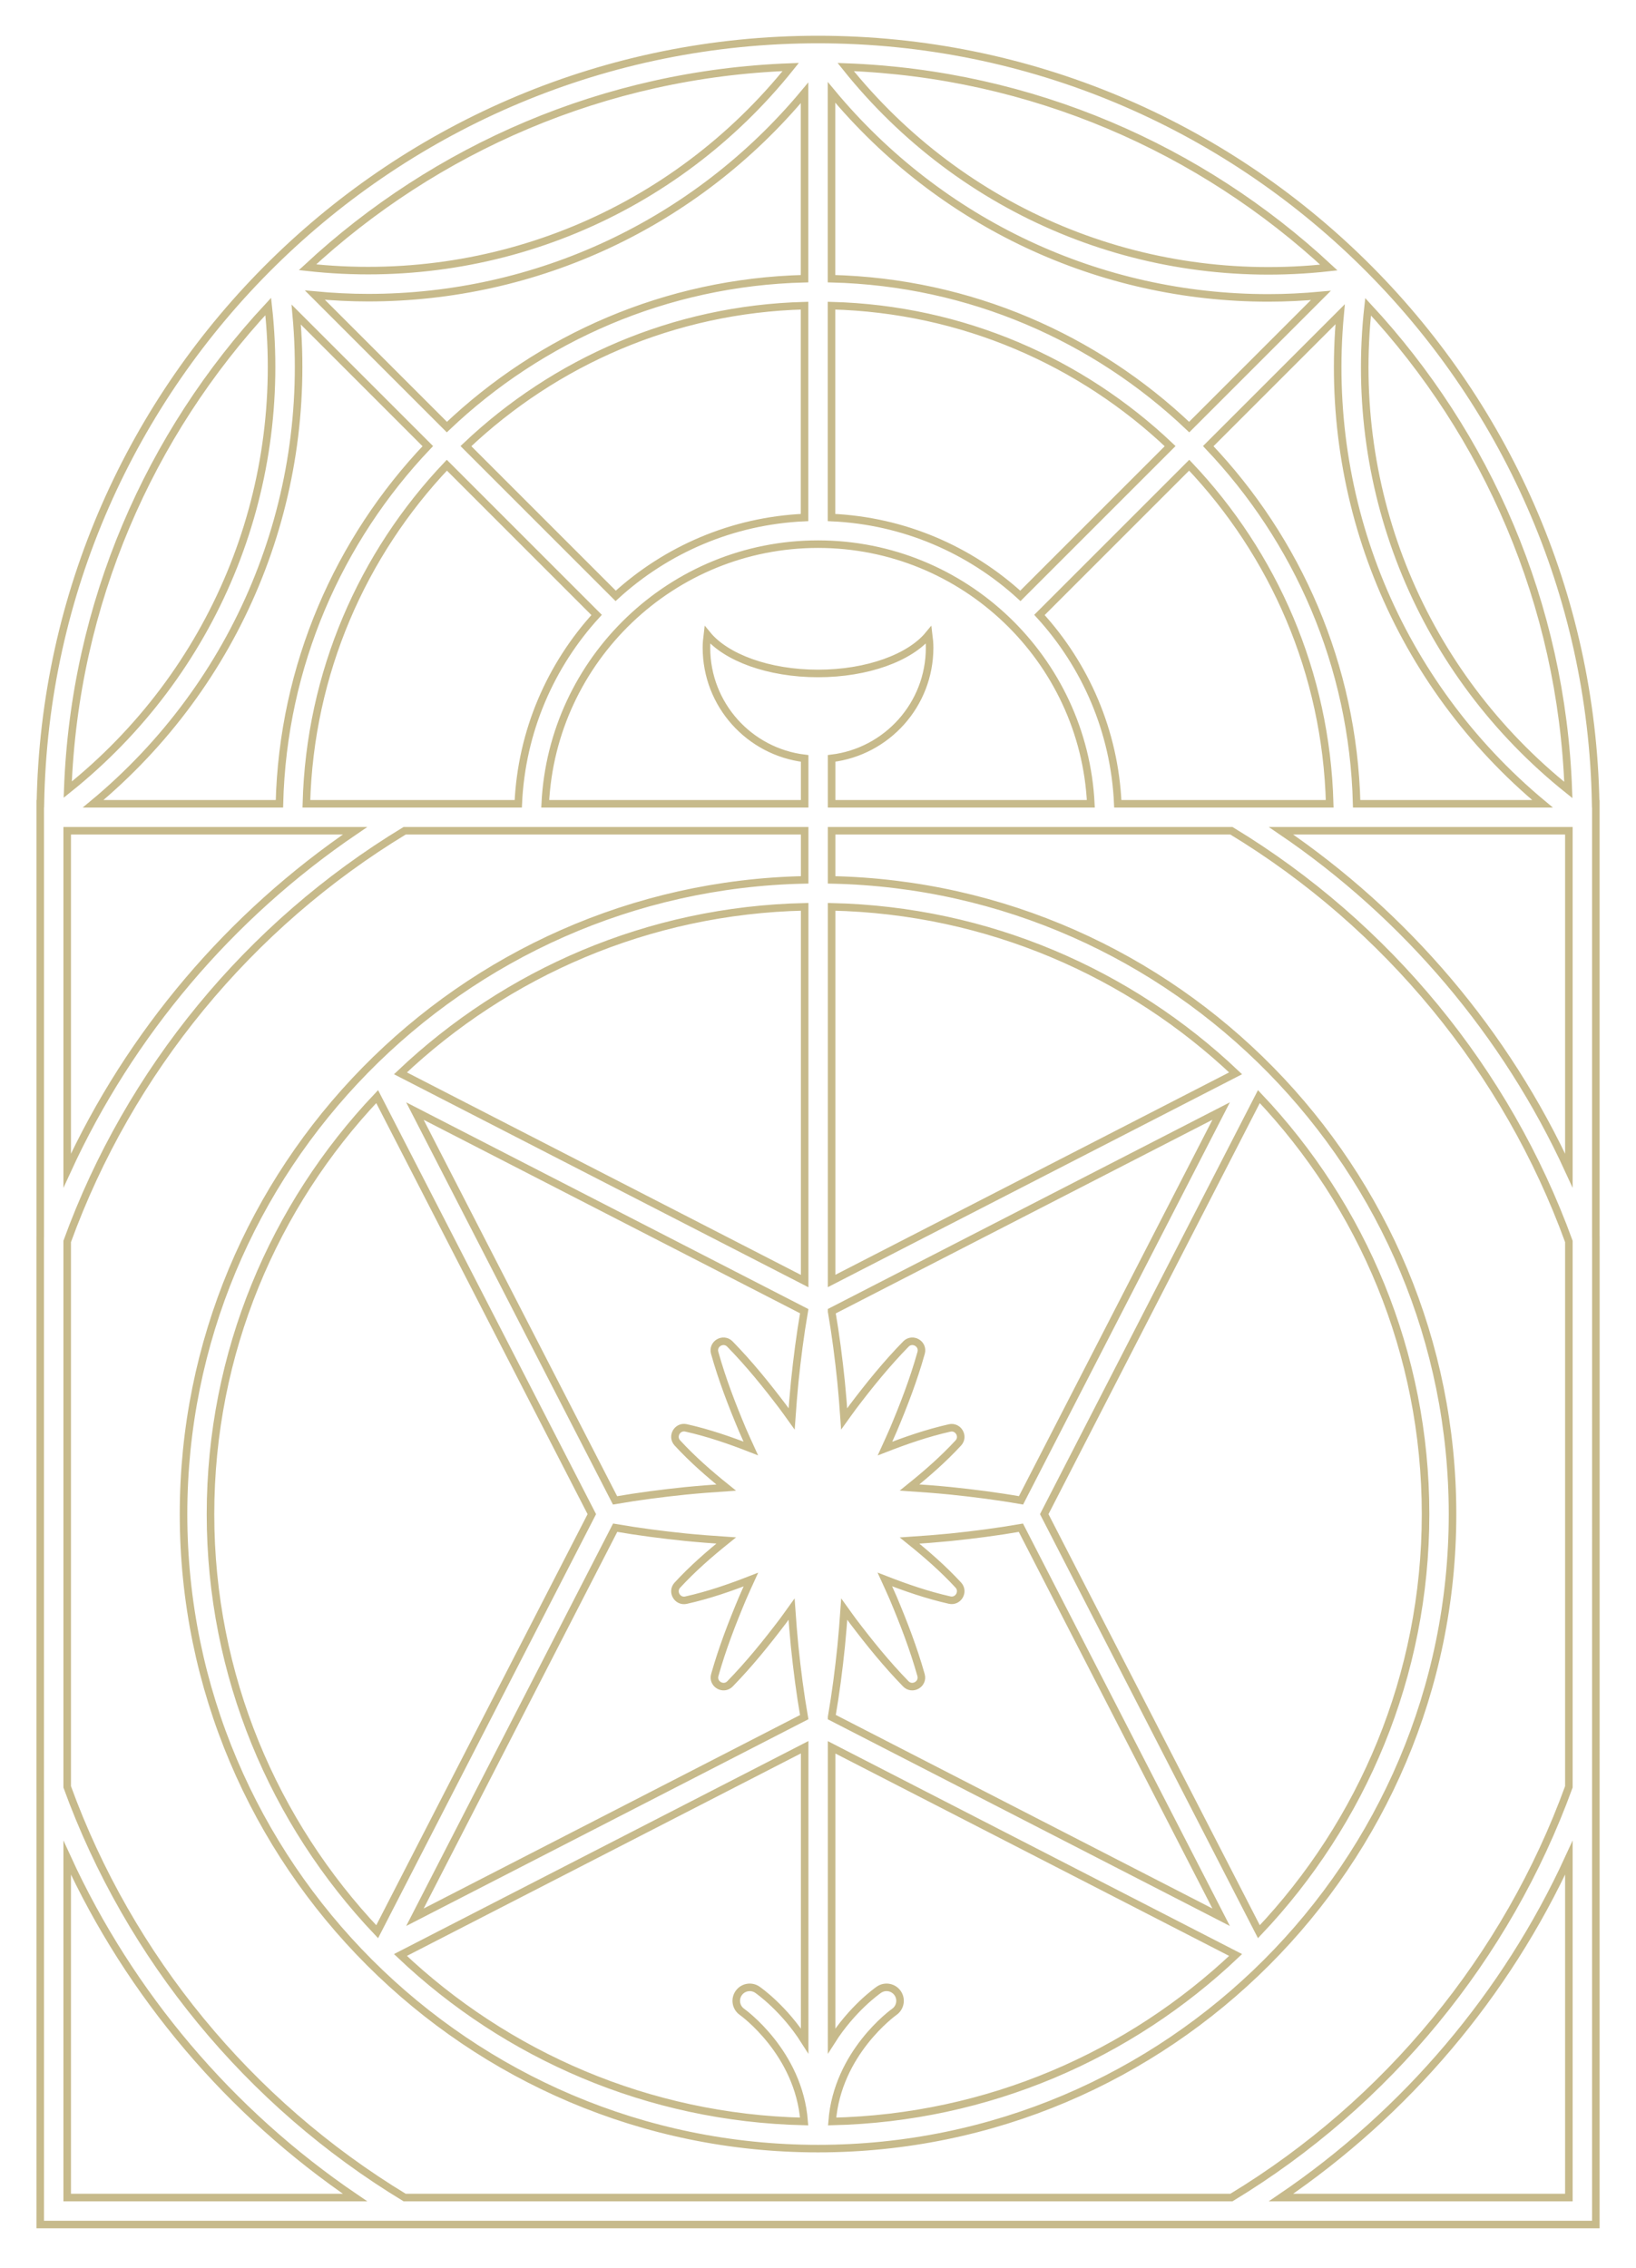 <?xml version="1.0" encoding="UTF-8" standalone="no"?>
<!DOCTYPE svg PUBLIC "-//W3C//DTD SVG 1.1//EN" "http://www.w3.org/Graphics/SVG/1.1/DTD/svg11.dtd">
<svg width="100%" height="100%" viewBox="0 0 432 599" version="1.1" xmlns="http://www.w3.org/2000/svg" xmlns:xlink="http://www.w3.org/1999/xlink" xml:space="preserve" xmlns:serif="http://www.serif.com/" style="fill-rule:evenodd;clip-rule:evenodd;stroke-miterlimit:10;">
    <g transform="matrix(1,0,0,1,-28784,-2728)">
        <g transform="matrix(1,0,0,0.795,28360,0)">
            <g id="weddings-logomark-floating-image" transform="matrix(1.78,0,0,2.239,762.261,3453.54)">
                <path d="M0,316.154C18.567,303.548 33.386,286.05 42.704,265.738L42.704,316.154L0,316.154ZM-180.067,265.738C-170.749,286.051 -155.931,303.549 -137.363,316.154L-180.067,316.154L-180.067,265.738ZM0.001,113.382L42.704,113.382L42.704,163.797C33.385,143.484 18.566,125.988 0.001,113.382ZM-66.665,180.174L-66.665,124.668C-43.489,125.179 -22.443,134.481 -6.736,149.367L-66.665,180.174ZM-3.281,276.715L-35.124,214.768L-3.282,152.821C12.034,168.983 21.444,190.797 21.444,214.768C21.444,238.739 12.035,260.552 -3.281,276.715ZM-56.87,285.833C-57.499,284.924 -58.743,284.697 -59.652,285.324C-59.916,285.506 -63.623,288.125 -66.665,292.914L-66.665,249.362L-6.735,280.169C-22.426,295.038 -43.442,304.338 -66.589,304.868C-65.816,294.677 -57.518,288.713 -57.376,288.613C-56.47,287.984 -56.243,286.74 -56.87,285.833ZM-70.665,249.345L-70.665,292.914C-73.708,288.125 -77.415,285.506 -77.678,285.324C-78.585,284.698 -79.826,284.924 -80.455,285.83C-81.084,286.736 -80.859,287.981 -79.955,288.612C-79.867,288.674 -71.518,294.644 -70.742,304.868C-93.901,304.345 -114.932,295.045 -130.629,280.169L-70.665,249.345ZM-134.083,152.821L-102.239,214.768L-134.082,276.716C-149.398,260.553 -158.808,238.74 -158.808,214.768C-158.808,190.797 -149.399,168.983 -134.083,152.821ZM-70.665,180.191L-130.629,149.368C-114.914,134.474 -93.855,125.171 -70.665,124.667L-70.665,180.191ZM-38.569,212.719C-42.069,212.109 -45.569,211.66 -49.069,211.299C-51.079,211.101 -53.089,210.947 -55.098,210.813C-52.587,208.79 -50.138,206.661 -47.873,204.211C-46.978,203.242 -47.875,201.691 -49.162,201.982C-52.51,202.739 -55.662,203.836 -58.753,205.039C-58.334,204.122 -57.913,203.205 -57.514,202.276C-55.951,198.57 -54.498,194.799 -53.386,190.834C-53.011,189.496 -54.674,188.536 -55.645,189.529C-58.523,192.475 -61.063,195.619 -63.491,198.825C-63.939,199.425 -64.368,200.037 -64.805,200.644C-64.933,198.802 -65.079,196.961 -65.261,195.119C-65.621,191.645 -66.065,188.172 -66.665,184.697L-66.665,184.672L-8.88,154.965L-38.569,212.719ZM-66.665,244.863C-66.058,241.369 -65.609,237.875 -65.249,234.381C-65.067,232.538 -64.921,230.695 -64.793,228.851C-64.356,229.458 -63.929,230.068 -63.48,230.669C-61.057,233.866 -58.526,237.002 -55.661,239.944C-54.69,240.94 -53.022,239.978 -53.4,238.639C-54.517,234.686 -55.967,230.927 -57.523,227.229C-57.925,226.297 -58.347,225.376 -58.769,224.455C-55.673,225.66 -52.516,226.758 -49.162,227.517C-47.875,227.808 -46.978,226.258 -47.872,225.289C-50.137,222.839 -52.587,220.71 -55.098,218.686C-53.089,218.552 -51.079,218.398 -49.069,218.201C-45.575,217.84 -42.081,217.391 -38.587,216.783L-8.88,274.569L-66.665,244.864L-66.665,244.863ZM-98.775,216.779C-95.294,217.382 -91.813,217.828 -88.331,218.189C-86.323,218.386 -84.314,218.541 -82.307,218.675C-84.826,220.702 -87.281,222.839 -89.549,225.301C-90.441,226.27 -89.546,227.817 -88.261,227.529C-84.899,226.776 -81.737,225.678 -78.639,224.469C-79.058,225.386 -79.478,226.301 -79.876,227.229C-81.433,230.927 -82.884,234.686 -84,238.639C-84.377,239.977 -82.71,240.94 -81.739,239.944C-78.874,237.002 -76.344,233.865 -73.919,230.669C-73.472,230.068 -73.044,229.458 -72.607,228.851C-72.479,230.694 -72.332,232.538 -72.151,234.381C-71.79,237.881 -71.342,241.382 -70.731,244.882L-128.482,274.57L-98.775,216.779ZM-84.015,190.833C-82.902,194.799 -81.449,198.57 -79.887,202.276C-79.489,203.2 -79.071,204.111 -78.653,205.024C-81.747,203.817 -84.905,202.722 -88.261,201.97C-89.546,201.682 -90.441,203.229 -89.549,204.198C-87.281,206.661 -84.826,208.798 -82.307,210.824C-84.314,210.959 -86.323,211.113 -88.331,211.31C-91.818,211.672 -95.306,212.119 -98.793,212.723L-128.484,154.966L-70.728,184.657C-71.332,188.144 -71.778,191.632 -72.14,195.119C-72.32,196.961 -72.468,198.802 -72.596,200.644C-73.032,200.037 -73.461,199.425 -73.909,198.825C-76.338,195.619 -78.876,192.475 -81.755,189.529C-82.726,188.536 -84.39,189.496 -84.015,190.833ZM-179.986,107.278C-178.981,79.651 -167.871,54.56 -150.243,35.601C-147.197,63.146 -158.335,89.986 -179.986,107.278ZM-144.418,29.782C-125.452,12.168 -100.358,1.07 -72.732,0.077C-90.039,21.72 -116.887,32.841 -144.418,29.782ZM-64.575,0.079C-36.95,1.086 -11.862,12.195 7.096,29.821C-20.441,32.865 -47.276,21.732 -64.575,0.079ZM12.918,35.642C30.535,54.609 41.633,79.705 42.624,107.334C20.982,90.029 9.861,63.19 12.918,35.642ZM-123.744,59.148L-101.528,81.364C-108.354,88.826 -112.672,98.612 -113.151,109.382L-144.584,109.382C-144.077,89.95 -136.246,72.321 -123.744,59.148ZM-126.571,56.321C-139.797,70.219 -148.075,88.847 -148.583,109.382L-176.221,109.382C-154.741,91.552 -143.553,64.597 -146.092,36.8L-126.571,56.321ZM-70.682,31.479C-91.217,31.988 -109.845,40.267 -123.743,53.493L-143.324,33.912C-140.676,34.159 -138.034,34.295 -135.407,34.295C-110.465,34.295 -86.844,23.311 -70.682,3.899L-70.682,31.479ZM-13.621,53.493C-27.52,40.267 -46.147,31.988 -66.682,31.479L-66.682,3.835C-50.521,23.307 -26.864,34.329 -1.874,34.329C0.709,34.329 3.308,34.197 5.913,33.959L-13.621,53.493ZM-10.793,56.321L8.773,36.755C6.193,64.549 17.341,91.521 38.791,109.382L11.221,109.382C10.712,88.847 2.433,70.219 -10.793,56.321ZM-24.213,109.382C-24.692,98.612 -29.011,88.826 -35.836,81.364L-13.62,59.148C-1.117,72.32 6.714,89.95 7.221,109.382L-24.213,109.382ZM-68.682,70.862C-47.01,70.862 -29.26,87.965 -28.213,109.382L-66.665,109.382L-66.665,102.642C-58.477,101.646 -52.129,94.682 -52.129,86.224C-52.129,85.574 -52.188,84.938 -52.267,84.308C-55.04,87.684 -61.342,90.045 -68.682,90.045C-76.022,90.045 -82.323,87.684 -85.098,84.308C-85.176,84.938 -85.235,85.574 -85.235,86.224C-85.235,94.694 -78.87,101.666 -70.665,102.647L-70.665,109.382L-109.151,109.382C-108.104,87.965 -90.354,70.862 -68.682,70.862ZM-70.682,66.913C-81.451,67.391 -91.238,71.711 -98.7,78.536L-120.916,56.32C-107.743,43.817 -90.114,35.986 -70.682,35.479L-70.682,66.913ZM-38.664,78.536C-46.126,71.711 -55.913,67.391 -66.682,66.913L-66.682,35.479C-47.25,35.986 -29.62,43.817 -16.448,56.32L-38.664,78.536ZM-180.067,163.798L-180.067,113.382L-137.365,113.382C-155.931,125.988 -170.749,143.485 -180.067,163.798ZM-130.006,316.154C-153.115,302.146 -170.87,280.537 -180.067,255.222L-180.067,174.312C-170.87,148.999 -153.116,127.39 -130.008,113.382L-70.665,113.382L-70.665,120.667C-121.654,121.727 -162.808,163.53 -162.808,214.768C-162.808,266.67 -120.583,308.894 -68.682,308.894C-16.78,308.894 25.444,266.67 25.444,214.768C25.444,163.541 -15.691,121.745 -66.665,120.668L-66.665,113.382L-7.356,113.382C15.752,127.39 33.506,148.999 42.704,174.311L42.704,255.222C33.508,280.536 15.753,302.145 -7.356,316.154L-130.006,316.154ZM46.71,173.628L46.704,173.611L46.704,109.382L46.679,109.382C45.606,46.677 -5.727,-4.004 -68.682,-4.004C-131.638,-4.004 -182.971,46.677 -184.042,109.382L-184.067,109.382L-184.067,173.612L-184.072,173.626L-184.071,255.912L-184.067,255.923L-184.067,320.154L-131.116,320.154L-131.109,320.158L-130.556,320.158L-6.246,320.154L46.704,320.154L46.704,255.923L46.706,255.917L46.71,173.628Z" style="fill:none;fill-rule:nonzero;stroke:rgb(199,186,139);stroke-width:1.12px;"/>
            </g>
        </g>
    </g>
</svg>
